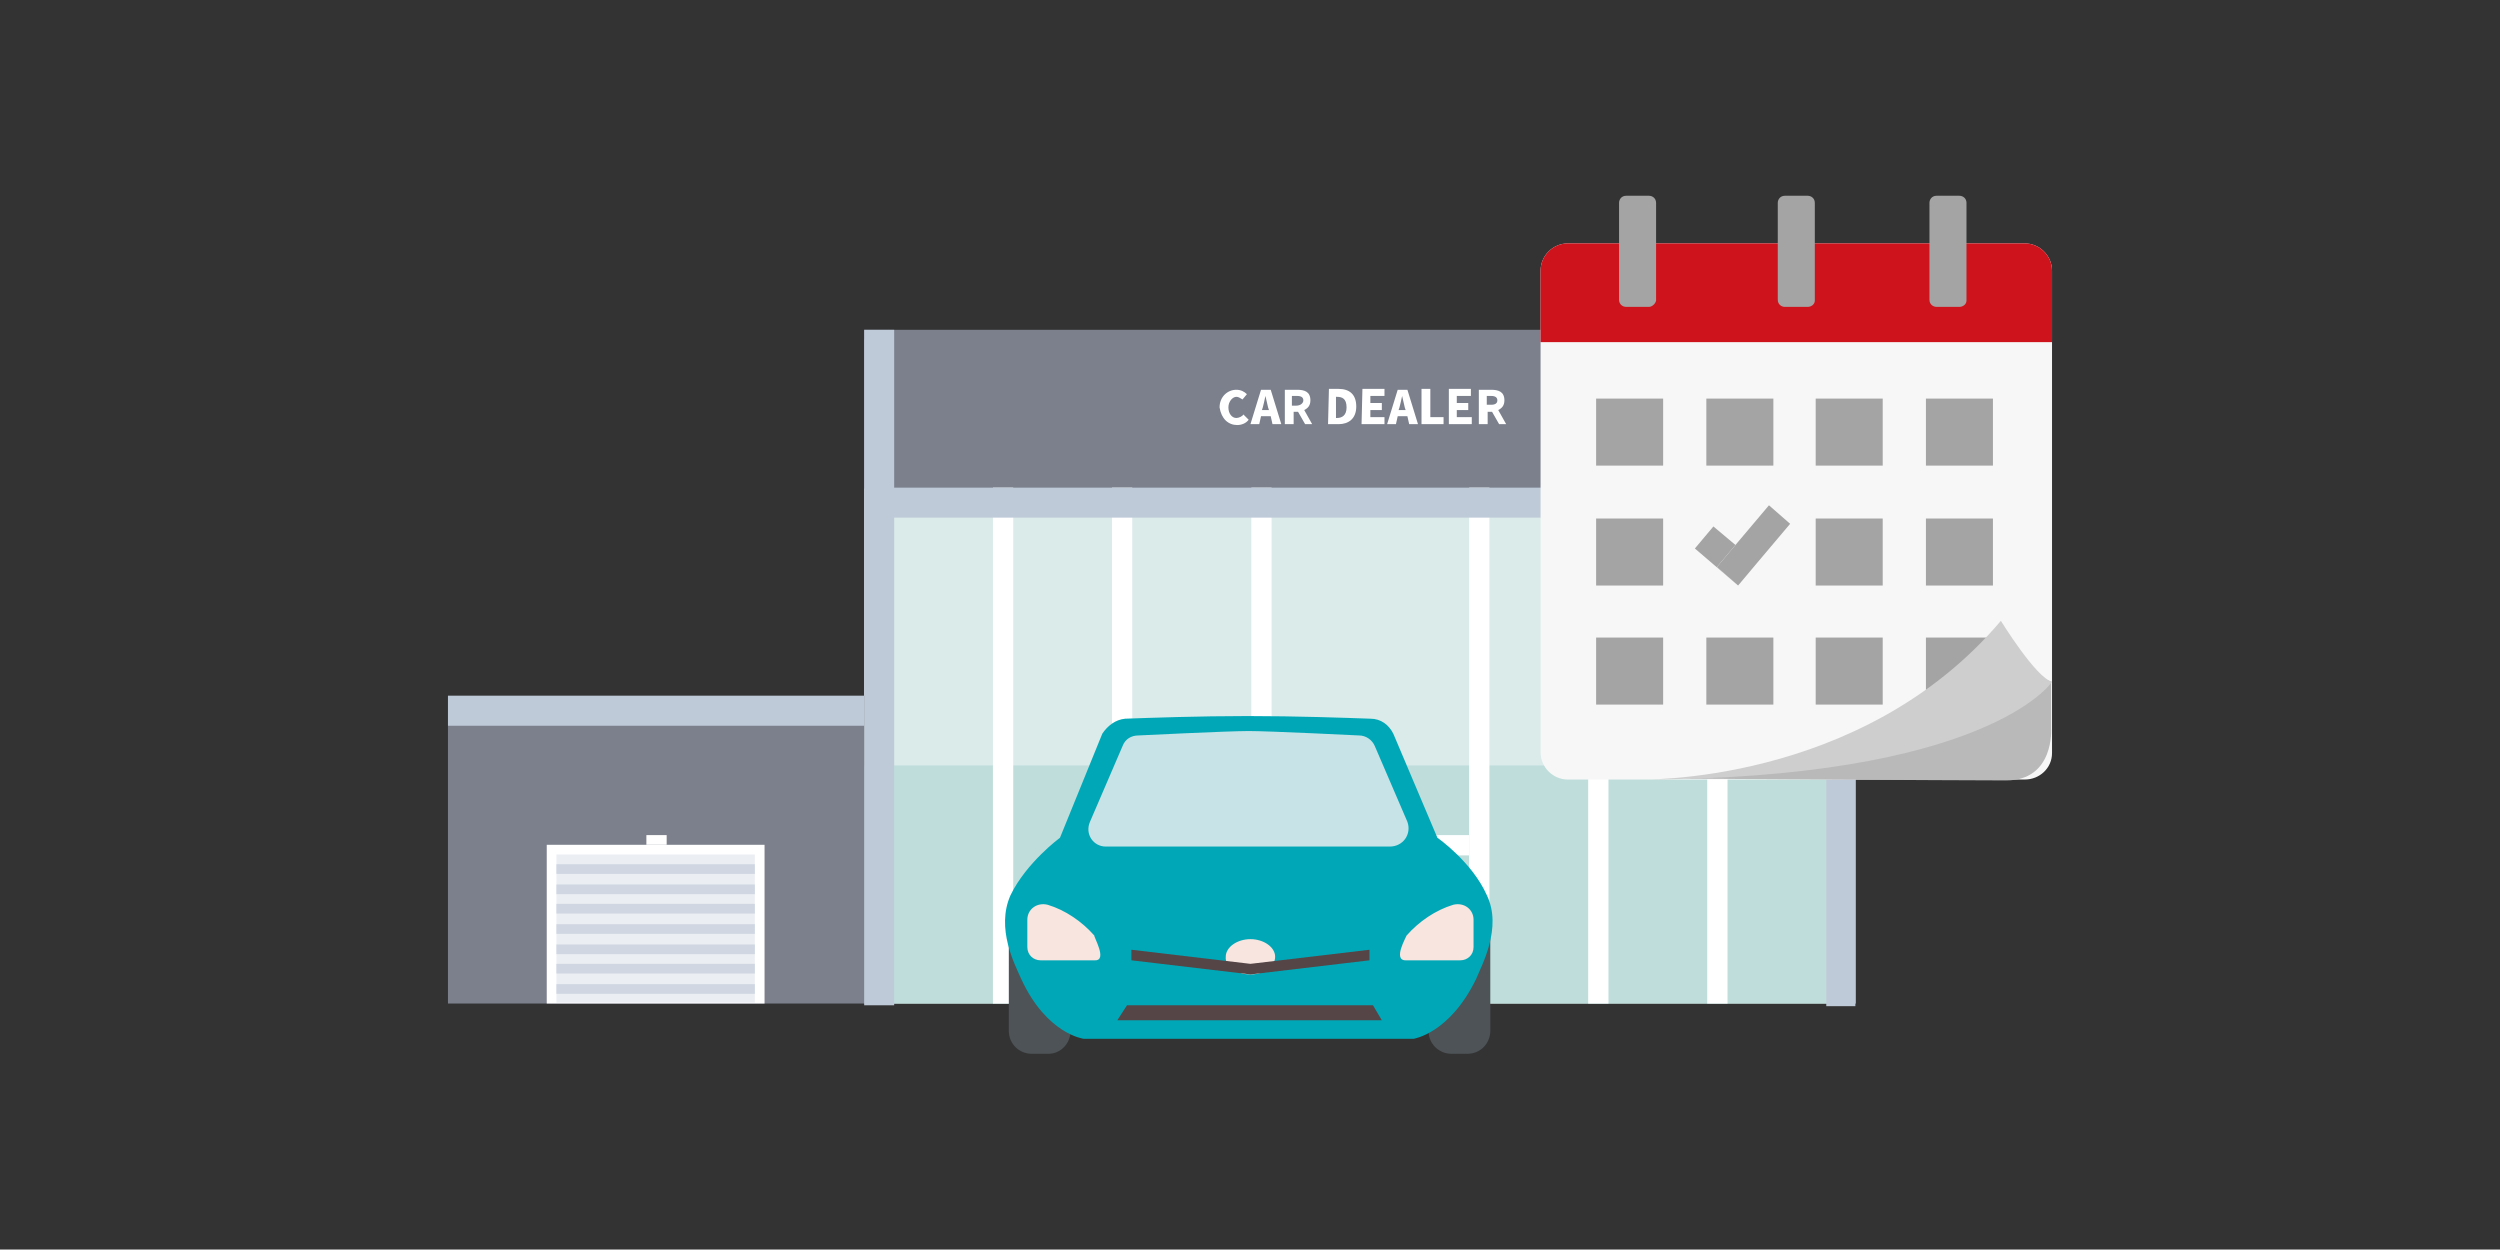 <?xml version="1.0" encoding="utf-8"?>
<!-- Generator: Adobe Illustrator 24.2.3, SVG Export Plug-In . SVG Version: 6.00 Build 0)  -->
<svg version="1.1" id="レイヤー_1" xmlns="http://www.w3.org/2000/svg" xmlns:xlink="http://www.w3.org/1999/xlink" x="0px"
	 y="0px" width="283.5px" height="141.7px" viewBox="0 0 283.5 141.7" style="enable-background:new 0 0 283.5 141.7;"
	 xml:space="preserve">
<rect x="0" y="0" width="283.5" height="141.7" fill="#333333" stroke="none"/>
<style type="text/css">
	.st0{fill:#DAEBE9;}
	.st1{fill:#BFDEDB;}
	.st2{fill:#7B808C;}
	.st3{fill:#BFCAD8;}
	.st4{fill:#FFFFFF;}
	.st5{fill:#EBEEF3;}
	.st6{fill:#D0D7E2;}
	.st7{fill:#F7F7F7;}
	.st8{fill:#A4A4A4;}
	.st9{fill:#CE131C;}
	.st10{fill:#B9B9B9;}
	.st11{fill:#CDCECD;}
	.st12{fill:#4D5356;}
	.st13{fill:#C8E3E7;}
	.st14{fill:#00A8B7;}
	.st15{fill:#F8E5DF;}
	.st16{fill:#554547;}
</style>
<g>
	<g>
		<rect x="98" y="38.5" class="st0" width="112.4" height="75.3"/>
		<rect x="98" y="86.8" class="st1" width="112.4" height="27"/>
		<rect x="98" y="37.4" class="st2" width="112.4" height="18"/>
		<rect x="98" y="37.4" class="st3" width="3.4" height="76.6"/>
		<rect x="207.1" y="37.4" class="st3" width="3.3" height="76.7"/>
		<rect x="112.6" y="55.3" class="st4" width="2.3" height="58.5"/>
		<rect x="126.1" y="55.3" class="st4" width="2.3" height="58.5"/>
		<rect x="180.1" y="55.3" class="st4" width="2.3" height="58.5"/>
		<rect x="193.6" y="55.3" class="st4" width="2.3" height="58.5"/>
		<rect x="141.9" y="55.3" class="st4" width="2.3" height="58.5"/>
		<rect x="166.6" y="55.3" class="st4" width="2.3" height="58.5"/>
		<rect x="101.3" y="55.3" class="st3" width="109.1" height="3.4"/>
		<rect x="144.1" y="94.7" class="st4" width="22.5" height="2.3"/>
		<rect x="154.2" y="95.9" class="st4" width="2.3" height="18"/>
		<path class="st4" d="M140.3,48.2c0.5,0,1-0.2,1.3-0.6L141,47c-0.1,0.2-0.5,0.4-0.8,0.4c-0.5,0-0.9-0.5-0.9-1.2s0.5-1.2,0.9-1.2
			c0.3,0,0.5,0.2,0.7,0.3l0.5-0.6c-0.3-0.3-0.7-0.5-1.2-0.5c-1,0-1.9,0.8-1.9,2C138.5,47.5,139.3,48.2,140.3,48.2z"/>
		<path class="st4" d="M143.1,46.5l0.1-0.3c0.1-0.4,0.2-0.8,0.3-1.3l0,0c0.1,0.4,0.2,0.9,0.3,1.3l0.1,0.3H143.1z M144.3,48.1h1
			l-1.2-3.9H143l-1.2,3.9h1l0.2-0.9h1.1L144.3,48.1z"/>
		<path class="st4" d="M146.6,44.9h0.5c0.5,0,0.7,0.2,0.7,0.5S147.5,46,147,46h-0.5v-1.1H146.6z M148.8,48.1l-0.9-1.6
			c0.4-0.2,0.7-0.5,0.7-1.1c0-1-0.7-1.2-1.5-1.2h-1.4v3.9h1v-1.4h0.5l0.8,1.4C147.8,48.1,148.8,48.1,148.8,48.1z"/>
		<path class="st4" d="M150.6,48.1h1.2c1.1,0,2-0.6,2-2s-0.8-2-2-2h-1.1L150.6,48.1C150.7,48.1,150.6,48.1,150.6,48.1z M151.5,47.4
			V45h0.1c0.6,0,1.1,0.2,1.1,1.2c0,0.9-0.5,1.2-1.1,1.2H151.5z"/>
		<path class="st4" d="M154.4,48.1h2.6v-0.8h-1.6v-0.8h1.3v-0.8h-1.3v-0.8h1.6v-0.8h-2.5L154.4,48.1
			C154.5,48.1,154.4,48.1,154.4,48.1z"/>
		<path class="st4" d="M158.6,46.5l0.1-0.3c0.1-0.4,0.2-0.8,0.3-1.3l0,0c0.1,0.4,0.2,0.9,0.3,1.3l0.1,0.3H158.6z M159.8,48.1h1
			l-1.2-3.9h-1.1l-1.2,3.9h1l0.2-0.9h1.1L159.8,48.1z"/>
		<path class="st4" d="M161.2,48.1h2.5v-0.8h-1.5v-3.2h-1V48.1z"/>
		<path class="st4" d="M164.3,48.1h2.6v-0.8h-1.7v-0.8h1.3v-0.8h-1.3v-0.8h1.6v-0.8h-2.5L164.3,48.1L164.3,48.1z"/>
		<path class="st4" d="M168.6,44.9h0.5c0.5,0,0.7,0.2,0.7,0.5s-0.2,0.5-0.7,0.5h-0.5V44.9z M170.8,48.1l-0.9-1.6
			c0.4-0.2,0.7-0.5,0.7-1.1c0-1-0.7-1.2-1.5-1.2h-1.4v3.9h1v-1.4h0.5l0.8,1.4C169.8,48.1,170.8,48.1,170.8,48.1z"/>
		<rect x="50.8" y="78.9" class="st2" width="47.2" height="34.9"/>
		<rect x="50.8" y="78.9" class="st3" width="47.2" height="3.4"/>
		<rect x="62" y="95.8" class="st4" width="24.7" height="18"/>
		<rect x="63.1" y="96.9" class="st5" width="22.5" height="16.8"/>
		<rect x="63.1" y="98" class="st6" width="22.5" height="1.1"/>
		<rect x="63.1" y="100.3" class="st6" width="22.5" height="1.1"/>
		<rect x="63.1" y="102.5" class="st6" width="22.5" height="1.1"/>
		<rect x="63.1" y="104.8" class="st6" width="22.5" height="1.1"/>
		<rect x="63.1" y="107.1" class="st6" width="22.5" height="1.1"/>
		<rect x="63.1" y="109.3" class="st6" width="22.5" height="1.1"/>
		<rect x="63.1" y="111.6" class="st6" width="22.5" height="1.1"/>
		<rect x="73.3" y="94.7" class="st4" width="2.3" height="1.1"/>
	</g>
	<g>
		<path class="st7" d="M229.6,88.4h-51.8c-1.7,0-3.1-1.4-3.1-3.1V30.7c0-1.7,1.4-3.1,3.1-3.1h51.8c1.7,0,3.1,1.4,3.1,3.1v54.7
			C232.7,87.1,231.3,88.4,229.6,88.4z"/>
		<g>
			<rect x="181" y="45.2" class="st8" width="7.6" height="7.6"/>
			<rect x="193.5" y="45.2" class="st8" width="7.6" height="7.6"/>
			<rect x="205.9" y="45.2" class="st8" width="7.6" height="7.6"/>
			<rect x="218.4" y="45.2" class="st8" width="7.6" height="7.6"/>
			<rect x="181" y="58.8" class="st8" width="7.6" height="7.6"/>
			<g>
				<polygon class="st8" points="196.8,61.8 194.3,59.7 192.2,62.2 197.1,66.4 194.7,64.3 				"/>
				<polygon class="st8" points="203,59.4 200.6,57.3 196.8,61.8 194.7,64.3 197.1,66.4 199.2,63.9 				"/>
			</g>
			<rect x="205.9" y="58.8" class="st8" width="7.6" height="7.6"/>
			<rect x="218.4" y="58.8" class="st8" width="7.6" height="7.6"/>
			<rect x="181" y="72.3" class="st8" width="7.6" height="7.6"/>
			<rect x="193.5" y="72.3" class="st8" width="7.6" height="7.6"/>
			<rect x="205.9" y="72.3" class="st8" width="7.6" height="7.6"/>
			<rect x="218.4" y="72.3" class="st8" width="7.6" height="7.6"/>
		</g>
		<path class="st9" d="M232.7,38.8h-58v-8.1c0-1.7,1.4-3.1,3.1-3.1h51.8c1.7,0,3.1,1.4,3.1,3.1L232.7,38.8L232.7,38.8z"/>
		<path class="st10" d="M191.1,88.3c0,0,28.6-2.8,38.9-12l2.6,1v5.3c0,0,0.4,5.9-5.1,5.9S191.1,88.3,191.1,88.3z"/>
		<path class="st11" d="M185.7,88.4c0,0,25.3,0.8,41.2-18c0,0,4,6.5,5.8,6.9C232.7,77.4,225.2,88.4,185.7,88.4z"/>
		<path class="st8" d="M187,34.8h-2.6c-0.4,0-0.8-0.3-0.8-0.8V23c0-0.4,0.3-0.8,0.8-0.8h2.6c0.4,0,0.8,0.3,0.8,0.8v11.1
			C187.7,34.5,187.3,34.8,187,34.8z"/>
		<path class="st8" d="M205,34.8h-2.6c-0.4,0-0.8-0.3-0.8-0.8V23c0-0.4,0.3-0.8,0.8-0.8h2.6c0.4,0,0.8,0.3,0.8,0.8v11.1
			C205.8,34.5,205.4,34.8,205,34.8z"/>
		<path class="st8" d="M222.2,34.8h-2.6c-0.4,0-0.8-0.3-0.8-0.8V23c0-0.4,0.3-0.8,0.8-0.8h2.6c0.4,0,0.8,0.3,0.8,0.8v11.1
			C223,34.5,222.6,34.8,222.2,34.8z"/>
	</g>
	<g>
		<path class="st12" d="M118.9,119.5H117c-1.4,0-2.6-1.1-2.6-2.6v-10.5h7v10.5C121.4,118.3,120.3,119.5,118.9,119.5z"/>
		<path class="st12" d="M166.4,119.5h-1.8c-1.4,0-2.6-1.1-2.6-2.6v-10.5h7v10.5C169,118.3,167.9,119.5,166.4,119.5z"/>
		<path class="st13" d="M161.8,97.4h-40.5l5.4-14.5l14.8-0.8l14.5,0.6L161.8,97.4z"/>
		<path class="st14" d="M168.6,101.5c-1.7-3.8-5.6-6.5-5.6-6.5l-5-11.8c-0.5-1-1.4-1.7-2.6-1.7c-2.8-0.1-8.4-0.3-13.9-0.3
			s-11.1,0.2-13.9,0.3c-1.1,0.1-2,0.8-2.6,1.7L120.2,95c0,0-3.8,2.8-5.6,6.5c-1.7,3.8,0.5,7.9,1.2,9.5c2.9,6.3,7.1,6.8,7.1,6.8H141
			h1.1h18.2c0,0,4.1-0.6,7.1-6.8C168,109.5,170.4,105.2,168.6,101.5z M157.6,96h-32.2c-1.4,0-2.4-1.4-1.8-2.8l3.7-8.6
			c0.3-0.8,1-1.2,1.8-1.2c0,0,10.1-0.5,12.5-0.5s12.5,0.5,12.5,0.5c0.8,0,1.5,0.5,1.8,1.2l3.7,8.6C160.1,94.6,159.1,96,157.6,96z"/>
		<path class="st15" d="M124.2,108.9H118c-0.8,0-1.5-0.6-1.5-1.5v-3.1c0-1.2,1.1-2,2.3-1.7c2,0.6,3.9,1.9,5.3,3.5
			C124,106.2,125.6,108.9,124.2,108.9z"/>
		<path class="st15" d="M159.4,108.9h6.2c0.8,0,1.5-0.6,1.5-1.5v-3.1c0-1.2-1.1-2-2.3-1.7c-2,0.6-3.9,1.9-5.3,3.5
			C159.5,106.2,157.9,108.9,159.4,108.9z"/>
		<path class="st15" d="M141.8,110.5c1.6,0,2.8-0.9,2.8-2s-1.3-2-2.8-2s-2.8,0.9-2.8,2C138.9,109.6,140.2,110.5,141.8,110.5z"/>
		<path class="st16" d="M141.8,109.3l-13.5-1.6v1.2l13.5,1.6l13.5-1.6v-1.2L141.8,109.3z"/>
		<path class="st16" d="M156.7,115.7h-30l1.1-1.7h27.9L156.7,115.7z"/>
	</g>
</g>
</svg>
